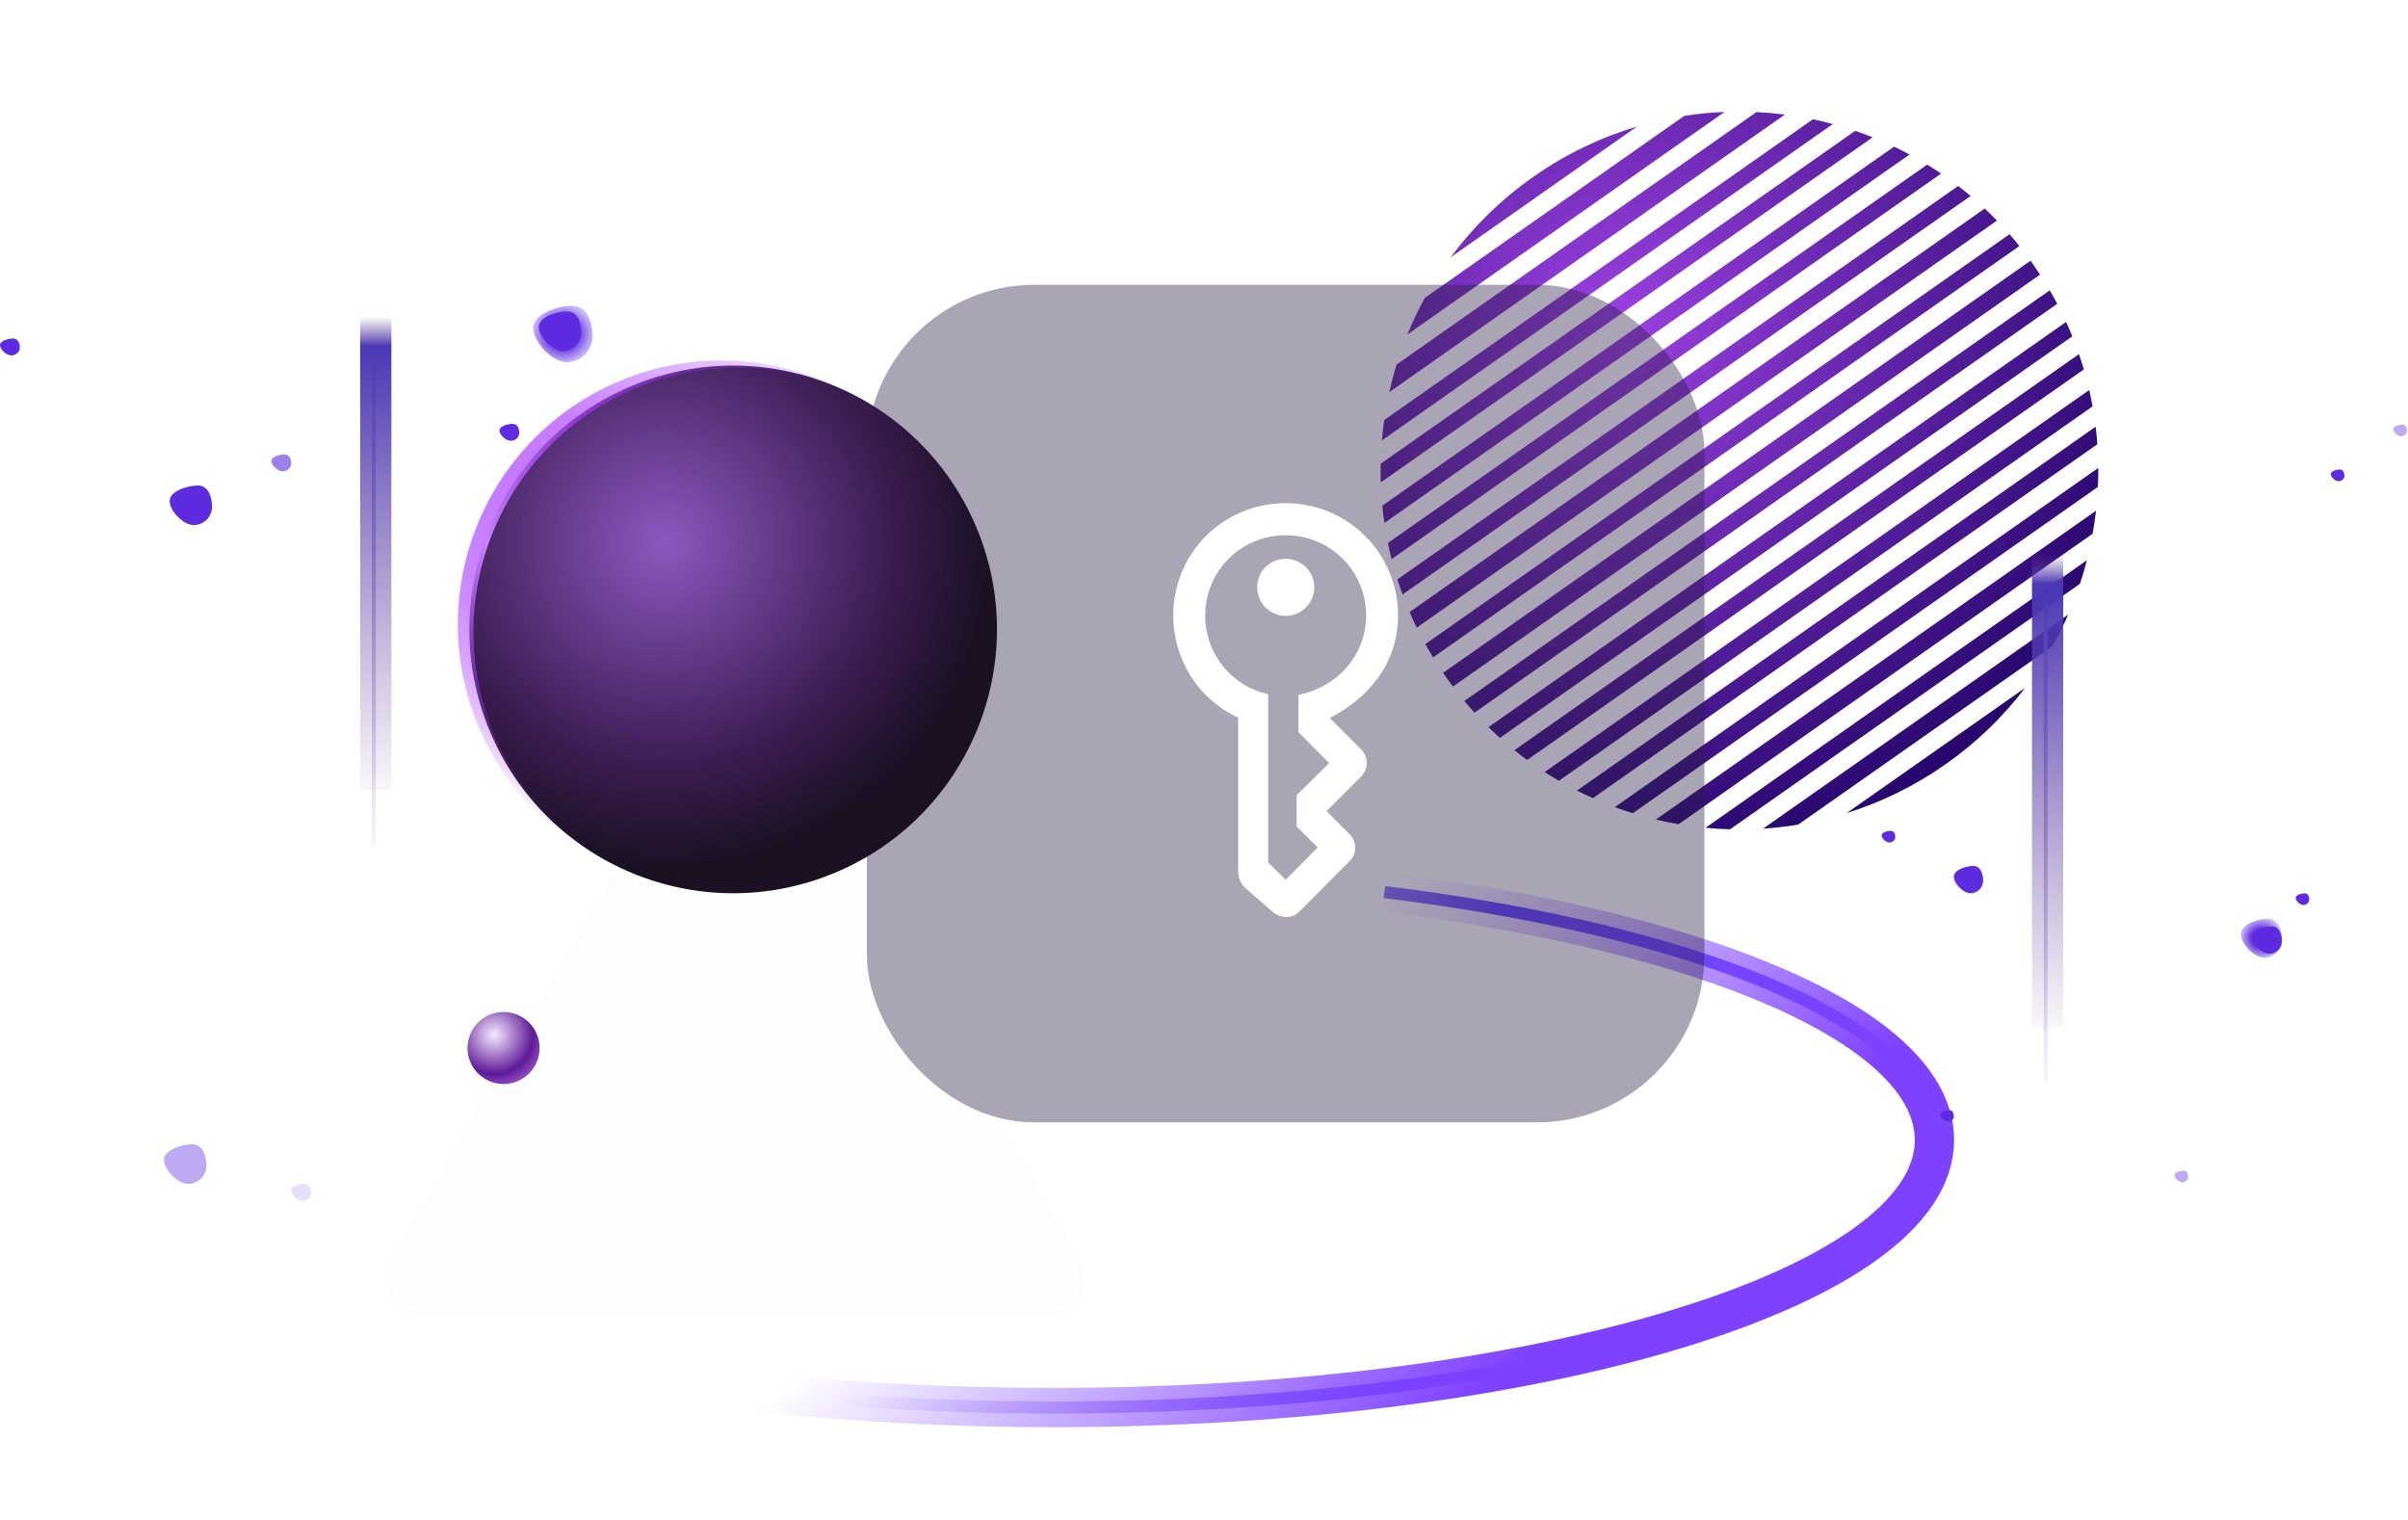 <svg width="575" height="363" viewBox="0 0 575 363" fill="none" xmlns="http://www.w3.org/2000/svg">
<path d="M170 331.103C195.079 334.308 222.633 336.08 251.551 336.08C367.736 336.08 461.923 307.484 461.923 272.21C461.923 245.422 407.601 222.485 330.576 213" stroke="url(#paint0_radial_347_176)" stroke-width="2.887"/>
<g filter="url(#filter0_f_347_176)">
<path d="M170 331.103C195.079 334.308 222.633 336.08 251.551 336.08C367.736 336.08 461.923 307.484 461.923 272.21C461.923 245.422 407.601 222.485 330.576 213" stroke="url(#paint1_linear_347_176)" stroke-width="9.382"/>
</g>
<g filter="url(#filter1_f_347_176)">
<path d="M141.503 80.234C141.503 83.696 138.752 86.503 135.359 86.503C131.966 86.503 127.325 81.767 127.325 78.305C127.325 74.843 133.384 73 136.777 73C140.17 73 141.503 76.772 141.503 80.234Z" fill="url(#paint2_radial_347_176)"/>
</g>
<path d="M138.802 79.414C138.802 81.838 136.837 83.802 134.414 83.802C131.99 83.802 128.675 80.487 128.675 78.064C128.675 75.64 133.003 74.35 135.426 74.35C137.85 74.35 138.802 76.99 138.802 79.414Z" fill="#5E2CE0"/>
<path d="M50.637 120.986C50.637 123.41 48.672 125.375 46.248 125.375C43.825 125.375 40.51 122.059 40.51 119.636C40.51 117.212 44.837 115.922 47.261 115.922C49.685 115.922 50.637 118.562 50.637 120.986Z" fill="#5E2CE0"/>
<path d="M49.286 278.296C49.286 280.719 47.322 282.684 44.898 282.684C42.474 282.684 39.159 279.369 39.159 276.945C39.159 274.522 43.487 273.232 45.911 273.232C48.334 273.232 49.286 275.872 49.286 278.296Z" fill="#5E2CE0" fill-opacity="0.4"/>
<path d="M135.705 195.06C135.705 196.098 134.788 196.94 133.657 196.94C132.526 196.94 130.979 195.52 130.979 194.481C130.979 193.442 132.998 192.889 134.129 192.889C135.26 192.889 135.705 194.021 135.705 195.06Z" fill="#5E2CE0"/>
<path opacity="0.4" d="M74.266 284.854C74.266 285.893 73.349 286.735 72.218 286.735C71.087 286.735 69.54 285.314 69.54 284.276C69.54 283.237 71.56 282.684 72.691 282.684C73.822 282.684 74.266 283.815 74.266 284.854Z" fill="#5E2CE0" fill-opacity="0.4"/>
<path d="M4.726 82.985C4.726 84.023 3.809 84.866 2.678 84.866C1.547 84.866 0 83.445 0 82.406C0 81.367 2.02 80.815 3.151 80.815C4.282 80.815 4.726 81.946 4.726 82.985Z" fill="#5E2CE0"/>
<path d="M123.985 103.373C123.985 104.412 123.068 105.254 121.937 105.254C120.806 105.254 119.259 103.834 119.259 102.795C119.259 101.756 121.279 101.203 122.41 101.203C123.541 101.203 123.985 102.335 123.985 103.373Z" fill="#5E2CE0"/>
<path opacity="0.6" d="M69.54 110.666C69.54 111.705 68.623 112.547 67.492 112.547C66.361 112.547 64.814 111.126 64.814 110.087C64.814 109.049 66.834 108.496 67.965 108.496C69.096 108.496 69.54 109.627 69.54 110.666Z" fill="#5E2CE0"/>
<path fill-rule="evenodd" clip-rule="evenodd" d="M485.5 63.145C486.063 63.948 486.611 64.757 487.143 65.572L346.933 163.935C346.347 163.158 345.773 162.368 345.21 161.565C344.999 161.265 344.791 160.964 344.585 160.662L484.864 62.25C485.078 62.547 485.29 62.845 485.5 63.145ZM352.09 170.157C351.266 169.254 350.459 168.329 349.669 167.383L489.454 69.318C490.074 70.383 490.669 71.457 491.238 72.539L352.09 170.157ZM355.435 173.626C356.328 174.502 357.238 175.355 358.163 176.185L494.839 80.3C494.373 79.148 493.881 78.002 493.361 76.864L355.435 173.626ZM364.663 181.466C363.634 180.711 362.62 179.931 361.621 179.127L496.428 84.553C496.845 85.766 497.233 86.985 497.592 88.21L364.663 181.466ZM368.846 184.346C369.966 185.069 371.1 185.765 372.249 186.432L499.68 97.033C499.444 95.726 499.176 94.422 498.878 93.123L368.846 184.346ZM380.359 190.582C379.08 190.012 377.814 189.409 376.561 188.774L500.415 101.885C500.586 103.279 500.722 104.675 500.823 106.072L380.359 190.582ZM385.604 192.718C387.024 193.242 388.457 193.729 389.901 194.177L500.955 116.267C501.025 114.757 501.056 113.244 501.046 111.73L385.604 192.718ZM400.826 196.8C399.007 196.487 397.197 196.115 395.401 195.686L500.502 121.952C500.295 123.787 500.028 125.615 499.704 127.433L400.826 196.8ZM407.254 197.658C409.203 197.844 411.159 197.964 413.119 198.017L496.664 139.406C497.282 137.545 497.835 135.665 498.323 133.769L407.254 197.658ZM429.364 196.908C426.579 197.367 423.782 197.686 420.982 197.868L493.848 146.749C492.725 149.32 491.472 151.842 490.093 154.304L429.364 196.908ZM440.936 194.157C449.16 191.583 457.133 187.714 464.565 182.5C471.997 177.286 478.348 171.106 483.568 164.249L440.936 194.157ZM342.197 156.969C341.556 155.92 340.939 154.861 340.348 153.794L479.847 55.928C480.65 56.848 481.435 57.788 482.204 58.748L342.197 156.969ZM336.593 146.14C337.13 147.39 337.7 148.631 338.301 149.862L476.847 52.666C475.894 51.681 474.921 50.723 473.929 49.793L336.593 146.14ZM470.555 46.792L334.919 141.947C334.479 140.751 334.066 139.549 333.682 138.342L467.587 44.401C468.591 45.174 469.581 45.971 470.555 46.792ZM331.411 129.647C331.675 130.935 331.97 132.22 332.296 133.499L463.505 41.45C462.413 40.709 461.305 39.994 460.184 39.307L331.411 129.647ZM455.978 36.89L330.57 124.87C330.369 123.498 330.201 122.124 330.067 120.749L452.275 35.015C453.522 35.609 454.757 36.234 455.978 36.89ZM329.679 110.733C329.65 112.216 329.659 113.701 329.707 115.187L447.167 32.783C445.786 32.233 444.393 31.719 442.988 31.242L329.679 110.733ZM437.65 29.619L329.97 105.161C330.108 103.536 330.292 101.915 330.522 100.302L432.893 28.483C434.488 28.817 436.075 29.195 437.65 29.619ZM426.207 27.359L331.74 93.632C332.236 91.412 332.821 89.211 333.492 87.035L419.407 26.762C421.682 26.871 423.951 27.07 426.207 27.359ZM411.797 26.733C408.584 26.864 405.37 27.175 402.172 27.671L340.213 71.138C338.658 73.977 337.272 76.892 336.056 79.869L411.797 26.733ZM366.145 42.21C373.917 36.758 382.28 32.777 390.903 30.209L346.434 61.406C351.784 54.171 358.374 47.662 366.145 42.21Z" fill="url(#paint3_radial_347_176)"/>
<g filter="url(#filter2_b_347_176)">
<rect x="207" y="68" width="200" height="200" rx="40" fill="#2B1F45" fill-opacity="0.4"/>
</g>
<path fill-rule="evenodd" clip-rule="evenodd" d="M310.242 217.688L322.273 205.617C324.109 203.781 324.031 200.969 322.234 199.172L316.766 193.664L325.047 185.383C326.805 183.586 326.805 180.773 325.008 178.938L317.508 171.438C327.977 166.086 333.836 157.297 333.836 146.945C333.836 132.141 321.883 120.148 307 120.148C292.078 120.148 280.164 132.062 280.164 146.945C280.164 157.492 286.141 166.984 295.672 171.359V207.844C295.672 209.328 296.141 211.008 297.43 212.102L303.797 217.648C305.75 219.289 308.406 219.484 310.242 217.688ZM307 210.07L302.82 205.93V165.734C294.148 163.898 287.781 156.164 287.781 146.945C287.781 136.359 296.336 127.805 307 127.805C317.664 127.805 326.219 136.359 326.219 146.945C326.219 156.086 319.773 163.898 310.047 165.93V174.836L317.391 182.219L309.617 189.875V197.375L314.656 202.336L307 210.07ZM313.836 140.227C313.836 143.977 310.75 147.063 307 147.063C303.25 147.063 300.203 143.977 300.203 140.227C300.203 136.438 303.211 133.43 307 133.43C310.75 133.43 313.836 136.477 313.836 140.227Z" fill="white"/>
<g filter="url(#filter3_bii_347_176)">
<g filter="url(#filter4_b_347_176)">
<path d="M167.359 167.591C170.589 161.995 178.667 161.995 181.897 167.591L257.103 297.851C260.334 303.447 256.295 310.442 249.834 310.442H99.422C92.961 310.442 88.922 303.447 92.153 297.851L167.359 167.591Z" fill="#C7BDD2" fill-opacity="0.03"/>
</g>
</g>
<circle cx="175.072" cy="150.29" r="62.982" transform="rotate(67.5 175.072 150.29)" fill="url(#paint4_radial_347_176)"/>
<g filter="url(#filter5_f_347_176)">
<path fill-rule="evenodd" clip-rule="evenodd" d="M200.778 92.872C185.744 86.455 168.239 85.858 151.945 92.608C119.808 105.919 104.548 142.762 117.859 174.898C123.854 189.372 134.623 200.423 147.586 206.982C132.97 200.743 120.69 189.002 114.128 173.16C100.817 141.024 116.078 104.181 148.214 90.87C165.876 83.554 184.96 84.869 200.778 92.872Z" fill="url(#paint5_linear_347_176)"/>
</g>
<circle cx="8.605" cy="8.605" r="8.605" transform="matrix(0.383 0.924 0.924 -0.383 109 245.586)" fill="url(#paint6_radial_347_176)"/>
<line x1="89.264" y1="86.059" x2="89.264" y2="202.175" stroke="url(#paint7_linear_347_176)" stroke-width="0.933"/>
<g filter="url(#filter6_f_347_176)">
<line x1="89.731" y1="72.536" x2="89.731" y2="188.652" stroke="url(#paint8_linear_347_176)" stroke-width="7.461"/>
</g>
<line x1="488.475" y1="142.88" x2="488.475" y2="258.997" stroke="url(#paint9_linear_347_176)" stroke-width="0.933"/>
<g filter="url(#filter7_f_347_176)">
<line x1="488.942" y1="129.357" x2="488.942" y2="245.473" stroke="url(#paint10_linear_347_176)" stroke-width="7.461"/>
</g>
<path d="M473.553 210.265C473.553 211.939 472.196 213.296 470.522 213.296C468.848 213.296 466.558 211.006 466.558 209.332C466.558 207.658 469.548 206.767 471.222 206.767C472.896 206.767 473.553 208.591 473.553 210.265Z" fill="#5E2CE0"/>
<path d="M544.902 224.721C544.902 226.395 543.545 227.752 541.871 227.752C540.197 227.752 537.907 225.463 537.907 223.788C537.907 222.114 540.896 221.224 542.57 221.224C544.244 221.224 544.902 223.047 544.902 224.721Z" fill="#5E2CE0"/>
<g filter="url(#filter8_f_347_176)">
<path d="M544.902 224.355C544.902 226.746 543.002 228.685 540.658 228.685C538.315 228.685 535.109 225.414 535.109 223.022C535.109 220.631 539.294 219.358 541.638 219.358C543.981 219.358 544.902 221.963 544.902 224.355Z" fill="url(#paint11_radial_347_176)"/>
</g>
<path d="M452.569 199.872C452.569 200.59 451.935 201.172 451.154 201.172C450.373 201.172 449.304 200.19 449.304 199.473C449.304 198.755 450.699 198.374 451.48 198.374C452.262 198.374 452.569 199.155 452.569 199.872Z" fill="#5E2CE0"/>
<path d="M559.825 113.601C559.825 114.319 559.191 114.9 558.41 114.9C557.629 114.9 556.56 113.919 556.56 113.202C556.56 112.484 557.955 112.102 558.736 112.102C559.518 112.102 559.825 112.884 559.825 113.601Z" fill="#5E2CE0"/>
<path opacity="0.4" d="M522.518 281.014C522.518 281.731 521.885 282.313 521.104 282.313C520.322 282.313 519.254 281.332 519.254 280.614C519.254 279.897 520.649 279.515 521.43 279.515C522.211 279.515 522.518 280.296 522.518 281.014Z" fill="#5E2CE0"/>
<path opacity="0.4" d="M574.747 102.876C574.747 103.593 574.114 104.175 573.333 104.175C572.551 104.175 571.483 103.193 571.483 102.476C571.483 101.758 572.878 101.377 573.659 101.377C574.44 101.377 574.747 102.158 574.747 102.876Z" fill="#5E2CE0"/>
<path d="M551.431 214.795C551.431 215.512 550.797 216.094 550.016 216.094C549.235 216.094 548.166 215.113 548.166 214.395C548.166 213.678 549.561 213.296 550.342 213.296C551.124 213.296 551.431 214.077 551.431 214.795Z" fill="#5E2CE0"/>
<path d="M466.558 266.558C466.558 267.275 465.925 267.857 465.144 267.857C464.363 267.857 463.294 266.875 463.294 266.158C463.294 265.44 464.689 265.059 465.47 265.059C466.252 265.059 466.558 265.84 466.558 266.558Z" fill="#5E2CE0"/>
<defs>
<filter id="filter0_f_347_176" x="148.476" y="187.415" width="339.066" height="174.284" filterUnits="userSpaceOnUse" color-interpolation-filters="sRGB">
<feFlood flood-opacity="0" result="BackgroundImageFix"/>
<feBlend mode="normal" in="SourceGraphic" in2="BackgroundImageFix" result="shape"/>
<feGaussianBlur stdDeviation="10.464" result="effect1_foregroundBlur_347_176"/>
</filter>
<filter id="filter1_f_347_176" x="113.498" y="59.173" width="41.832" height="41.157" filterUnits="userSpaceOnUse" color-interpolation-filters="sRGB">
<feFlood flood-opacity="0" result="BackgroundImageFix"/>
<feBlend mode="normal" in="SourceGraphic" in2="BackgroundImageFix" result="shape"/>
<feGaussianBlur stdDeviation="6.914" result="effect1_foregroundBlur_347_176"/>
</filter>
<filter id="filter2_b_347_176" x="143" y="4" width="328" height="328" filterUnits="userSpaceOnUse" color-interpolation-filters="sRGB">
<feFlood flood-opacity="0" result="BackgroundImageFix"/>
<feGaussianBlur in="BackgroundImageFix" stdDeviation="32"/>
<feComposite in2="SourceAlpha" operator="in" result="effect1_backgroundBlur_347_176"/>
<feBlend mode="normal" in="SourceGraphic" in2="effect1_backgroundBlur_347_176" result="shape"/>
</filter>
<filter id="filter3_bii_347_176" x="60.238" y="132.616" width="228.78" height="208.604" filterUnits="userSpaceOnUse" color-interpolation-filters="sRGB">
<feFlood flood-opacity="0" result="BackgroundImageFix"/>
<feGaussianBlur in="BackgroundImageFix" stdDeviation="15.389"/>
<feComposite in2="SourceAlpha" operator="in" result="effect1_backgroundBlur_347_176"/>
<feBlend mode="normal" in="SourceGraphic" in2="effect1_backgroundBlur_347_176" result="shape"/>
<feColorMatrix in="SourceAlpha" type="matrix" values="0 0 0 0 0 0 0 0 0 0 0 0 0 0 0 0 0 0 127 0" result="hardAlpha"/>
<feOffset dx="0.933" dy="1.865"/>
<feGaussianBlur stdDeviation="4.43"/>
<feComposite in2="hardAlpha" operator="arithmetic" k2="-1" k3="1"/>
<feColorMatrix type="matrix" values="0 0 0 0 1 0 0 0 0 1 0 0 0 0 1 0 0 0 0.16 0"/>
<feBlend mode="normal" in2="shape" result="effect2_innerShadow_347_176"/>
<feColorMatrix in="SourceAlpha" type="matrix" values="0 0 0 0 0 0 0 0 0 0 0 0 0 0 0 0 0 0 127 0" result="hardAlpha"/>
<feOffset dy="1.865"/>
<feGaussianBlur stdDeviation="0.933"/>
<feComposite in2="hardAlpha" operator="arithmetic" k2="-1" k3="1"/>
<feColorMatrix type="matrix" values="0 0 0 0 0 0 0 0 0 0 0 0 0 0 0 0 0 0 0.25 0"/>
<feBlend mode="normal" in2="effect2_innerShadow_347_176" result="effect3_innerShadow_347_176"/>
</filter>
<filter id="filter4_b_347_176" x="76.093" y="148.471" width="197.07" height="176.893" filterUnits="userSpaceOnUse" color-interpolation-filters="sRGB">
<feFlood flood-opacity="0" result="BackgroundImageFix"/>
<feGaussianBlur in="BackgroundImageFix" stdDeviation="7.461"/>
<feComposite in2="SourceAlpha" operator="in" result="effect1_backgroundBlur_347_176"/>
<feBlend mode="normal" in="SourceGraphic" in2="effect1_backgroundBlur_347_176" result="shape"/>
</filter>
<filter id="filter5_f_347_176" x="104.654" y="81.396" width="100.787" height="130.249" filterUnits="userSpaceOnUse" color-interpolation-filters="sRGB">
<feFlood flood-opacity="0" result="BackgroundImageFix"/>
<feBlend mode="normal" in="SourceGraphic" in2="BackgroundImageFix" result="shape"/>
<feGaussianBlur stdDeviation="2.332" result="effect1_foregroundBlur_347_176"/>
</filter>
<filter id="filter6_f_347_176" x="76.673" y="63.209" width="26.114" height="134.769" filterUnits="userSpaceOnUse" color-interpolation-filters="sRGB">
<feFlood flood-opacity="0" result="BackgroundImageFix"/>
<feBlend mode="normal" in="SourceGraphic" in2="BackgroundImageFix" result="shape"/>
<feGaussianBlur stdDeviation="4.663" result="effect1_foregroundBlur_347_176"/>
</filter>
<filter id="filter7_f_347_176" x="475.884" y="120.03" width="26.114" height="134.769" filterUnits="userSpaceOnUse" color-interpolation-filters="sRGB">
<feFlood flood-opacity="0" result="BackgroundImageFix"/>
<feBlend mode="normal" in="SourceGraphic" in2="BackgroundImageFix" result="shape"/>
<feGaussianBlur stdDeviation="4.663" result="effect1_foregroundBlur_347_176"/>
</filter>
<filter id="filter8_f_347_176" x="523.917" y="208.166" width="32.177" height="31.71" filterUnits="userSpaceOnUse" color-interpolation-filters="sRGB">
<feFlood flood-opacity="0" result="BackgroundImageFix"/>
<feBlend mode="normal" in="SourceGraphic" in2="BackgroundImageFix" result="shape"/>
<feGaussianBlur stdDeviation="5.596" result="effect1_foregroundBlur_347_176"/>
</filter>
<radialGradient id="paint0_radial_347_176" cx="0" cy="0" r="1" gradientUnits="userSpaceOnUse" gradientTransform="translate(169.429 258.611) rotate(20.366) scale(265.685 370.723)">
<stop offset="0.264" stop-color="#8657E9" stop-opacity="0"/>
<stop offset="0.673" stop-color="#6046FF"/>
</radialGradient>
<linearGradient id="paint1_linear_347_176" x1="381.094" y1="310.099" x2="299.692" y2="211.358" gradientUnits="userSpaceOnUse">
<stop stop-color="#7E41FF"/>
<stop offset="0.837" stop-color="#8449FF" stop-opacity="0"/>
<stop offset="1" stop-color="#864DFF" stop-opacity="0"/>
</linearGradient>
<radialGradient id="paint2_radial_347_176" cx="0" cy="0" r="1" gradientUnits="userSpaceOnUse" gradientTransform="translate(134.414 79.752) rotate(88.091) scale(10.133 10.639)">
<stop offset="0.305" stop-color="#5E2CE0"/>
<stop offset="0.865" stop-color="#5E2CE0" stop-opacity="0"/>
</radialGradient>
<radialGradient id="paint3_radial_347_176" cx="0" cy="0" r="1" gradientUnits="userSpaceOnUse" gradientTransform="translate(386.714 78.296) rotate(49.044) scale(130.905)">
<stop stop-color="#9B41E1"/>
<stop offset="0.974" stop-color="#28086F"/>
</radialGradient>
<radialGradient id="paint4_radial_347_176" cx="0" cy="0" r="1" gradientUnits="userSpaceOnUse" gradientTransform="translate(149.551 157.388) rotate(-35.825) scale(77.262)">
<stop stop-color="#8D58C1"/>
<stop offset="0.692" stop-color="#3B1D52"/>
<stop offset="1" stop-color="#1C1123"/>
</radialGradient>
<linearGradient id="paint5_linear_347_176" x1="130.536" y1="202.875" x2="202.817" y2="74.401" gradientUnits="userSpaceOnUse">
<stop offset="0.026" stop-color="#9A16FF" stop-opacity="0"/>
<stop offset="0.385" stop-color="#C881FF"/>
<stop offset="0.62" stop-color="#AD42FF" stop-opacity="0.68"/>
<stop offset="0.969" stop-color="#9A16FF" stop-opacity="0"/>
</linearGradient>
<radialGradient id="paint6_radial_347_176" cx="0" cy="0" r="1" gradientUnits="userSpaceOnUse" gradientTransform="translate(4.817 7.726) rotate(26.508) scale(12.518)">
<stop stop-color="#F5E9FF"/>
<stop offset="0.745" stop-color="#5F1A97"/>
<stop offset="1" stop-color="#904CC6"/>
</radialGradient>
<linearGradient id="paint7_linear_347_176" x1="88.798" y1="80.652" x2="88.798" y2="207.298" gradientUnits="userSpaceOnUse">
<stop stop-color="#583BAB" stop-opacity="0"/>
<stop offset="0.058" stop-color="#B3A4DE"/>
<stop offset="1" stop-color="#563FAE" stop-opacity="0"/>
</linearGradient>
<linearGradient id="paint8_linear_347_176" x1="86" y1="75.567" x2="86" y2="193.775" gradientUnits="userSpaceOnUse">
<stop stop-color="#71489A" stop-opacity="0"/>
<stop offset="0.06" stop-color="#4A38B6"/>
<stop offset="1" stop-color="#714594" stop-opacity="0"/>
</linearGradient>
<linearGradient id="paint9_linear_347_176" x1="488.009" y1="137.473" x2="488.009" y2="264.119" gradientUnits="userSpaceOnUse">
<stop stop-color="#583BAB" stop-opacity="0"/>
<stop offset="0.058" stop-color="#B3A4DE"/>
<stop offset="1" stop-color="#563FAE" stop-opacity="0"/>
</linearGradient>
<linearGradient id="paint10_linear_347_176" x1="485.211" y1="132.388" x2="485.211" y2="250.596" gradientUnits="userSpaceOnUse">
<stop stop-color="#71489A" stop-opacity="0"/>
<stop offset="0.06" stop-color="#4A38B6"/>
<stop offset="1" stop-color="#714594" stop-opacity="0"/>
</linearGradient>
<radialGradient id="paint11_radial_347_176" cx="0" cy="0" r="1" gradientUnits="userSpaceOnUse" gradientTransform="translate(540.005 224.022) rotate(88.091) scale(6.999 7.349)">
<stop offset="0.305" stop-color="#5E2CE0"/>
<stop offset="0.865" stop-color="#5E2CE0" stop-opacity="0"/>
</radialGradient>
</defs>
</svg>
